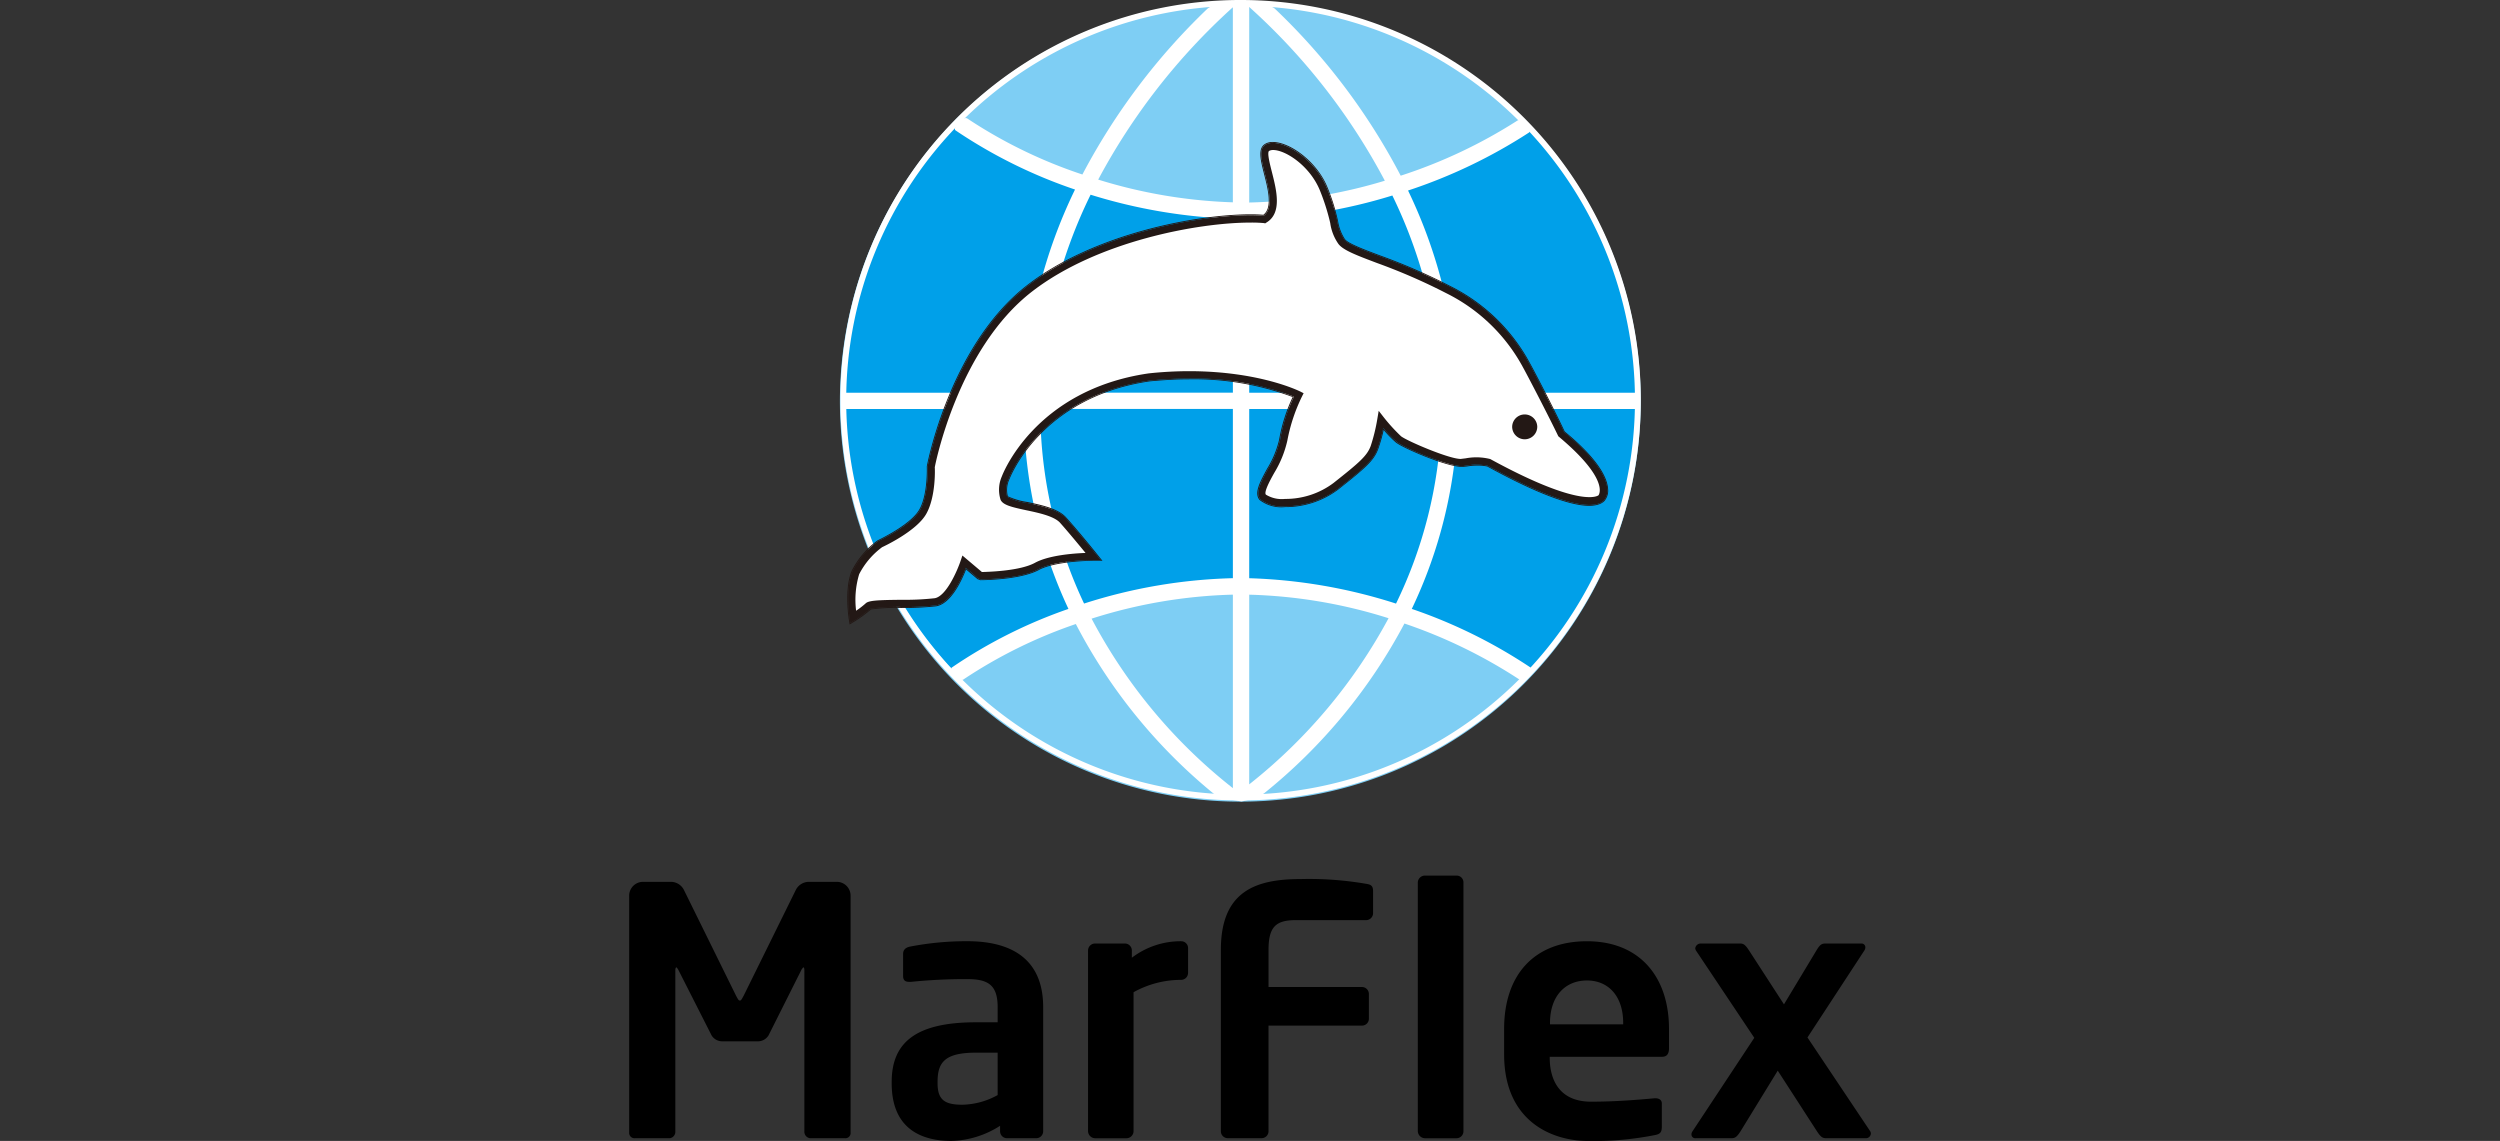 <svg xmlns="http://www.w3.org/2000/svg" width="302" height="137.821" viewBox="0 0 302 137.821">
  <rect x="0" y="0" width="302" height="137.821" fill="#333333" stroke="none"/>
  <g id="グループ_72" data-name="グループ 72" transform="translate(-396 -2179.899)">
    <g id="グループ_26" data-name="グループ 26" transform="translate(16.867 -0.151)">
      <path id="パス_46" data-name="パス 46" d="M577.333,2228.513a48.37,48.37,0,1,1-48.371-48.362,48.381,48.381,0,0,1,48.371,48.362" fill="#7ecef4"/>
      <path id="パス_47" data-name="パス 47" d="M494.594,2261.371s15.746-10.293,34.487-10.293,34.257,10.773,34.257,10.773,13.652-11.1,13.652-33.558-13.78-33.218-13.78-33.218-15.388,10.533-34.363,10.533-34.015-11.344-34.015-11.344-14.116,14.58-14.116,34.249,13.878,32.858,13.878,32.858" fill="#00a0e9"/>
      <path id="パス_48" data-name="パス 48" d="M530.038,2274.8v-22.912a60.953,60.953,0,0,1,16.833,2.844,64.372,64.372,0,0,1-16.833,20.068M511,2254.783a61.083,61.083,0,0,1,17.065-2.9v23.374A63.839,63.839,0,0,1,511,2254.783m-6.156-23.1c-.027-.725-.032-1.478-.032-2.234h23.253v20.445a63.774,63.774,0,0,0-17.977,3.065,55.057,55.057,0,0,1-5.244-21.276m6.037-28.111a64.768,64.768,0,0,0,17.184,2.906v21.01H504.833a59.3,59.3,0,0,1,6.044-23.916m17.137-22.6c.018-.015.042-.034.047-.049v23.568a61.349,61.349,0,0,1-16.265-2.745,76.581,76.581,0,0,1,16.218-20.774m18.406,20.908a61.284,61.284,0,0,1-16.382,2.635v-23.626a.662.662,0,0,1,.088.083,75.912,75.912,0,0,1,16.294,20.908m6.825,25.613H530.038v-21.01a62.726,62.726,0,0,0,17.291-2.816,58.756,58.756,0,0,1,5.916,23.826m-.018,3.851a54.44,54.44,0,0,1-5.455,21.62,64.069,64.069,0,0,0-17.734-3.065v-20.445h23.237c-.007.647-.025,1.271-.048,1.89m1.975.066c.032-.637.043-1.3.043-1.956H576.9v-1.961H555.22a60.626,60.626,0,0,0-5.994-24.428,63,63,0,0,0,14.584-6.986c.564-.372-.753-1.873-1.4-1.447a60.982,60.982,0,0,1-14.072,6.642,76.973,76.973,0,0,0-15.152-20.127c-.688-.684-3.222-.768-3.222-.768H528.27s-2.6.071-3.308.751a77.937,77.937,0,0,0-15.076,20,58.4,58.4,0,0,1-13.9-6.764c-.519-.339-1.847,1.136-1.42,1.437a60.175,60.175,0,0,0,14.429,7.144,61.222,61.222,0,0,0-6.132,24.549H480.884v1.961h21.932c0,.793.022,1.553.047,2.322a56.992,56.992,0,0,0,5.338,21.827,59.458,59.458,0,0,0-14.083,7.076c-.4.28.908,1.756,1.375,1.462a58.412,58.412,0,0,1,13.6-6.713,65.343,65.343,0,0,0,16.611,20.461c.746.6,3.4.97,3.4.97a9.471,9.471,0,0,0,2.7-.954,65.775,65.775,0,0,0,16.984-20.537,61.292,61.292,0,0,1,13.847,6.737c.447.325,1.764-1.183,1.38-1.426a61.672,61.672,0,0,0-14.339-7.076A56.93,56.93,0,0,0,555.2,2231.4" fill="#fff"/>
      <path id="パス_49" data-name="パス 49" d="M576.99,2228.393a47.994,47.994,0,1,1-48-47.99A48.008,48.008,0,0,1,576.99,2228.393Z" fill="none" stroke="#fff" stroke-width="0.707"/>
      <path id="パス_50" data-name="パス 50" d="M532.885,2197.313c1.966,0,5.25,2.285,6.522,5.426a25.141,25.141,0,0,1,1.27,4.055,5.371,5.371,0,0,0,.835,2.189c.412.562,2.117,1.2,4.272,2.013a71.456,71.456,0,0,1,8.5,3.695,22.212,22.212,0,0,1,9.59,9.29c.887,1.615,3.361,6.423,4.19,8.25,4.141,3.417,5.136,5.636,5.219,6.879a1.8,1.8,0,0,1-.326,1.277c.018.007-.341.659-1.849.659h0c-2.4,0-6.648-1.646-12.265-4.732a4.775,4.775,0,0,0-1.175-.14,9.913,9.913,0,0,0-1.339.109l-.526.076h-.034c-1.865,0-7.064-2.228-7.927-2.938a14.3,14.3,0,0,1-1.628-1.664,17.15,17.15,0,0,1-.67,2.47c-.532,1.452-1.573,2.327-4.777,4.864a10.531,10.531,0,0,1-6.4,2.114,4.086,4.086,0,0,1-2.984-.838c-.638-.771.047-2.032.9-3.626a11.871,11.871,0,0,0,1.478-3.555,19.658,19.658,0,0,1,1.681-5.219,33.81,33.81,0,0,0-12.693-2.189c-1.548,0-3.145.088-4.752.246-13.283,1.934-16.985,11.768-17.012,11.877a3.08,3.08,0,0,0-.191,2.164,7.579,7.579,0,0,0,2.433.751c1.743.362,3.716.784,4.633,1.805,1.474,1.669,3.633,4.322,3.66,4.372l.575.71h-.923c-.048,0-4.548,0-6.579,1.1-2.236,1.228-6.81,1.228-7,1.228l-.293-.1-1.494-1.284c-.516,1.329-1.824,4.226-3.606,4.534a34.292,34.292,0,0,1-4.114.2,19.8,19.8,0,0,0-3.815.207,16.106,16.106,0,0,1-1.851,1.369l-.566.347-.1-.662c-.018-.143-.51-3.474.362-5.569a10.1,10.1,0,0,1,3.132-3.687c.1-.059,3.927-1.821,5.013-3.7,1.08-1.864.937-5.232.93-5.265.043-.243,2.795-14.667,12.09-21.86,8.1-6.243,20.538-8.511,26.921-8.511.607,0,1.135.032,1.573.068,1.225-.878.634-3.2.16-5.085-.42-1.673-.762-2.981.047-3.49a1.724,1.724,0,0,1,.908-.232m0-.109a1.686,1.686,0,0,0-.955.242c-.879.55-.546,1.9-.113,3.61.468,1.824,1.056,4.09-.078,4.943-.423-.038-.944-.058-1.542-.058-6.407,0-18.873,2.275-26.982,8.545-9.373,7.241-12.123,21.779-12.132,21.922,0,.052.134,3.414-.924,5.221-.928,1.61-3.984,3.186-4.916,3.648-.016.008-.045.01-.052.014A10.205,10.205,0,0,0,482,2249.03c-.892,2.187-.362,5.6-.362,5.65l.1.669.022.143.146-.084.571-.348a15.964,15.964,0,0,0,1.869-1.379,22.172,22.172,0,0,1,3.737-.184,37.578,37.578,0,0,0,4.12-.2c1.733-.29,3-2.847,3.631-4.455l1.393,1.179.016.008h.02l.272.095.027.011h.023c.193,0,4.8-.011,7.052-1.229,2.007-1.088,6.482-1.115,6.53-1.115h1.15l-.153-.177-.57-.713c-.005-.011-2.178-2.707-3.665-4.348-.944-1.068-2.925-1.493-4.685-1.864a8.765,8.765,0,0,1-2.357-.685,3.005,3.005,0,0,1,.191-2.066c.043-.106,3.719-9.892,16.941-11.819,1.611-.15,3.2-.249,4.725-.249a34.227,34.227,0,0,1,12.542,2.143,20.067,20.067,0,0,0-1.64,5.168,11.981,11.981,0,0,1-1.463,3.511c-.874,1.621-1.579,2.915-.907,3.746a4.287,4.287,0,0,0,3.085.87,10.548,10.548,0,0,0,6.461-2.142c3.222-2.553,4.269-3.429,4.811-4.894a18.969,18.969,0,0,0,.649-2.281,12.457,12.457,0,0,0,1.481,1.519c.84.672,6.082,2.945,8,2.945h.007l.029,0,.537-.053a7.459,7.459,0,0,1,1.326-.106,5.2,5.2,0,0,1,1.137.111c5.628,3.093,9.883,4.748,12.3,4.748,1.4,0,1.872-.567,1.953-.717a1.926,1.926,0,0,0,.337-1.341c-.086-1.261-1.063-3.492-5.244-6.928-.845-1.86-3.317-6.675-4.182-8.237a22.081,22.081,0,0,0-9.645-9.34,71.611,71.611,0,0,0-8.516-3.705c-2.049-.772-3.815-1.435-4.212-1.967a5.627,5.627,0,0,1-.816-2.14,24.214,24.214,0,0,0-1.269-4.081c-1.277-3.153-4.555-5.5-6.626-5.5" fill="#231815"/>
      <path id="パス_51" data-name="パス 51" d="M481.853,2255.309l-.1-.662c-.018-.143-.505-3.474.362-5.569a10,10,0,0,1,3.132-3.687c.1-.059,3.927-1.821,5.013-3.7,1.08-1.864.93-5.232.93-5.265.043-.243,2.795-14.667,12.1-21.86,8.1-6.243,20.531-8.511,26.914-8.511.614,0,1.135.032,1.573.068,1.225-.878.634-3.2.16-5.085-.42-1.673-.762-2.981.047-3.49,1.624-1.032,5.92,1.5,7.423,5.2a23.456,23.456,0,0,1,1.277,4.045,5.371,5.371,0,0,0,.835,2.189c.418.562,2.117,1.2,4.272,2.013a71.456,71.456,0,0,1,8.5,3.695,22.169,22.169,0,0,1,9.59,9.29c.887,1.615,3.361,6.423,4.19,8.25,4.141,3.417,5.136,5.636,5.228,6.879a1.889,1.889,0,0,1-.328,1.277c.011.007-.348.659-1.856.659-2.388,0-6.639-1.646-12.265-4.732a6.759,6.759,0,0,0-2.514-.031l-.526.076h-.034c-1.865,0-7.055-2.228-7.927-2.938a13.293,13.293,0,0,1-1.622-1.664,17.828,17.828,0,0,1-.676,2.47c-.532,1.452-1.573,2.327-4.777,4.864a10.531,10.531,0,0,1-6.4,2.114,4.116,4.116,0,0,1-2.984-.838c-.638-.777.047-2.032.9-3.626a11.819,11.819,0,0,0,1.478-3.555,19.658,19.658,0,0,1,1.681-5.219,33.81,33.81,0,0,0-12.693-2.189c-1.548,0-3.145.088-4.752.246-13.283,1.934-16.985,11.768-17.012,11.877a3.08,3.08,0,0,0-.191,2.164,7.461,7.461,0,0,0,2.433.745c1.743.368,3.716.79,4.633,1.811,1.474,1.669,3.633,4.322,3.66,4.372l.575.71h-.923c-.048,0-4.548,0-6.579,1.1-2.224,1.228-6.81,1.228-7.008,1.228l-.288-.1-1.494-1.284c-.516,1.329-1.824,4.226-3.606,4.534a34.258,34.258,0,0,1-4.109.2,19.831,19.831,0,0,0-3.82.207,16.106,16.106,0,0,1-1.851,1.369Z" fill="#231815"/>
      <path id="パス_52" data-name="パス 52" d="M485.683,2246.157a9.411,9.411,0,0,0-2.763,3.257,10.73,10.73,0,0,0-.369,4.412,9.806,9.806,0,0,0,1.144-.879c.364-.371,1.5-.413,4.384-.444a32.021,32.021,0,0,0,3.974-.189c1.4-.244,2.737-3.358,3.128-4.537l.211-.619,2.359,1.994c.818-.027,4.608-.122,6.417-1.121,1.656-.9,4.611-1.132,6.1-1.184-.741-.9-2.067-2.508-3.071-3.637-.728-.817-2.627-1.213-4.15-1.535-1.741-.376-2.73-.616-3.036-1.232a3.993,3.993,0,0,1,.153-2.863c.025-.081,3.885-10.422,17.741-12.427a46.722,46.722,0,0,1,4.846-.266c8.484,0,13.27,2.371,13.47,2.465l.389.2-.2.4a20.8,20.8,0,0,0-1.771,5.346,12.97,12.97,0,0,1-1.572,3.866c-.549.981-1.27,2.326-1.016,2.636a3.653,3.653,0,0,0,2.321.519,9.636,9.636,0,0,0,5.842-1.92c3.055-2.42,4.046-3.249,4.5-4.474a21.806,21.806,0,0,0,.8-3.263l.166-.987.622.8a21.312,21.312,0,0,0,2.076,2.274c.726.571,5.782,2.74,7.206,2.74l.62-.076a6.91,6.91,0,0,1,2.948.088c11.205,6.125,13.085,4.371,13.088,4.371.056-.1,1.341-1.934-4.862-7.12-.942-1.978-3.4-6.741-4.249-8.294a21.26,21.26,0,0,0-9.268-8.98,70.914,70.914,0,0,0-8.39-3.658c-2.471-.934-4.105-1.549-4.667-2.317a5.791,5.791,0,0,1-.979-2.511,26.059,26.059,0,0,0-1.24-3.921c-1.216-2.994-4.159-4.9-5.66-4.9a1,1,0,0,0-.481.11c-.279.169.106,1.65.33,2.532.567,2.234,1.27,4.993-.68,6.136l-.124.084-.137-.032a15.883,15.883,0,0,0-1.643-.063c-6.259,0-18.462,2.218-26.375,8.322-9.032,6.977-11.74,21.093-11.762,21.246.02.045.162,3.545-1.04,5.641s-5.161,3.929-5.337,4.01" fill="#fff"/>
      <path id="パス_53" data-name="パス 53" d="M563.313,2233.116a1.52,1.52,0,0,0,1.521-1.524,1.516,1.516,0,0,0-3.031,0,1.519,1.519,0,0,0,1.51,1.524" fill="#231815"/>
      <path id="パス_54" data-name="パス 54" d="M605.133,2317a.58.58,0,0,0-.072-.285l-7.587-11.339,6.869-10.5a.694.694,0,0,0,.125-.374.457.457,0,0,0-.494-.475h-4.3c-.458,0-.669.092-1.123.849l-3.914,6.5-4.213-6.5c-.416-.622-.62-.849-1.083-.849h-4.752a.663.663,0,0,0-.672.594.769.769,0,0,0,.09.255l7.044,10.542-7.469,11.3a.678.678,0,0,0-.121.371.456.456,0,0,0,.508.458h4.291c.454,0,.663-.12,1.124-.829l4.5-7.335,4.743,7.335c.467.709.681.829,1.134.829h4.75a.594.594,0,0,0,.62-.544m-29.918-13.213h-8.839v-.168c0-3.291,1.88-5.131,4.464-5.131s4.375,1.888,4.375,5.131Zm5.534,2.881v-2.342c0-6.219-3.494-10.577-9.909-10.577-6.383,0-10.007,4.073-10.007,10.577v3.086c0,8.207,5.922,10.46,10.084,10.46a37.509,37.509,0,0,0,8.09-.7c.758-.127.877-.418.877-1.086v-2.75c0-.412-.344-.618-.755-.618h-.122c-1.752.161-4.63.412-7.67.412-4,0-4.995-2.875-4.995-5.294v-.131H579.92c.586,0,.829-.375.829-1.034m-24.832,10v-30.012a.817.817,0,0,0-.789-.84h-3.876a.86.86,0,0,0-.849.84v30.012a.885.885,0,0,0,.849.875h3.876a.844.844,0,0,0,.789-.875M545,2290.365V2287.7c0-.6-.209-.793-.836-.885a40.565,40.565,0,0,0-7.927-.574c-5.41,0-9.623,1.459-9.623,8.539v21.933a.834.834,0,0,0,.827.829h4.091a.837.837,0,0,0,.838-.829v-12.771h11.295a.827.827,0,0,0,.829-.823v-3.005a.839.839,0,0,0-.829-.832H532.372v-4.5c0-2.75.872-3.58,3.283-3.58h8.511a.846.846,0,0,0,.836-.836m-22.349,7.214v-3a.827.827,0,0,0-.827-.829,9.721,9.721,0,0,0-5.966,1.994v-.87a.844.844,0,0,0-.824-.849H511.4a.85.85,0,0,0-.831.849v21.8a.875.875,0,0,0,.831.875h3.838a.864.864,0,0,0,.829-.875V2299.91a11.8,11.8,0,0,1,5.754-1.493.835.835,0,0,0,.827-.838m-23,14.755a9.113,9.113,0,0,1-4.256,1.167c-2.089,0-3-.544-3-2.587v-.175c0-2.327.838-3.527,4.63-3.527h2.627Zm5.5,4.38v-15.008c0-5.341-3.251-7.958-9.169-7.958a35.982,35.982,0,0,0-6.963.66c-.537.13-.789.416-.789.891v2.654c0,.582.333.706.751.706h.2a64.52,64.52,0,0,1,6.8-.331c2.469,0,3.671.666,3.671,3.378v1.836h-2.627c-7.252,0-10.173,2.443-10.173,7.2v.175c0,5.626,3.756,6.957,7.208,6.957a11.368,11.368,0,0,0,5.886-1.829v.672a.837.837,0,0,0,.832.829h3.529a.836.836,0,0,0,.843-.829m-23.264.209v-28.685a1.667,1.667,0,0,0-1.662-1.665h-3.418a1.775,1.775,0,0,0-1.546,1l-6.291,12.759c-.213.376-.292.583-.456.583s-.256-.207-.46-.583l-6.289-12.759a1.772,1.772,0,0,0-1.537-1H456.8a1.675,1.675,0,0,0-1.663,1.665v28.685a.64.64,0,0,0,.713.62h4.2a.777.777,0,0,0,.662-.829v-19.385c0-.286.05-.421.135-.421.036,0,.128.135.205.249l4.039,7.962a1.5,1.5,0,0,0,1.337.719h4.208a1.5,1.5,0,0,0,1.337-.719l3.995-7.962c.092-.114.175-.249.218-.249.085,0,.115.135.115.421v19.385a.789.789,0,0,0,.676.829h4.211a.628.628,0,0,0,.7-.62"/>
    </g>
    <rect id="長方形_40" data-name="長方形 40" width="302" height="42" transform="translate(396 2228)" fill="none"/>
  </g>
</svg>
